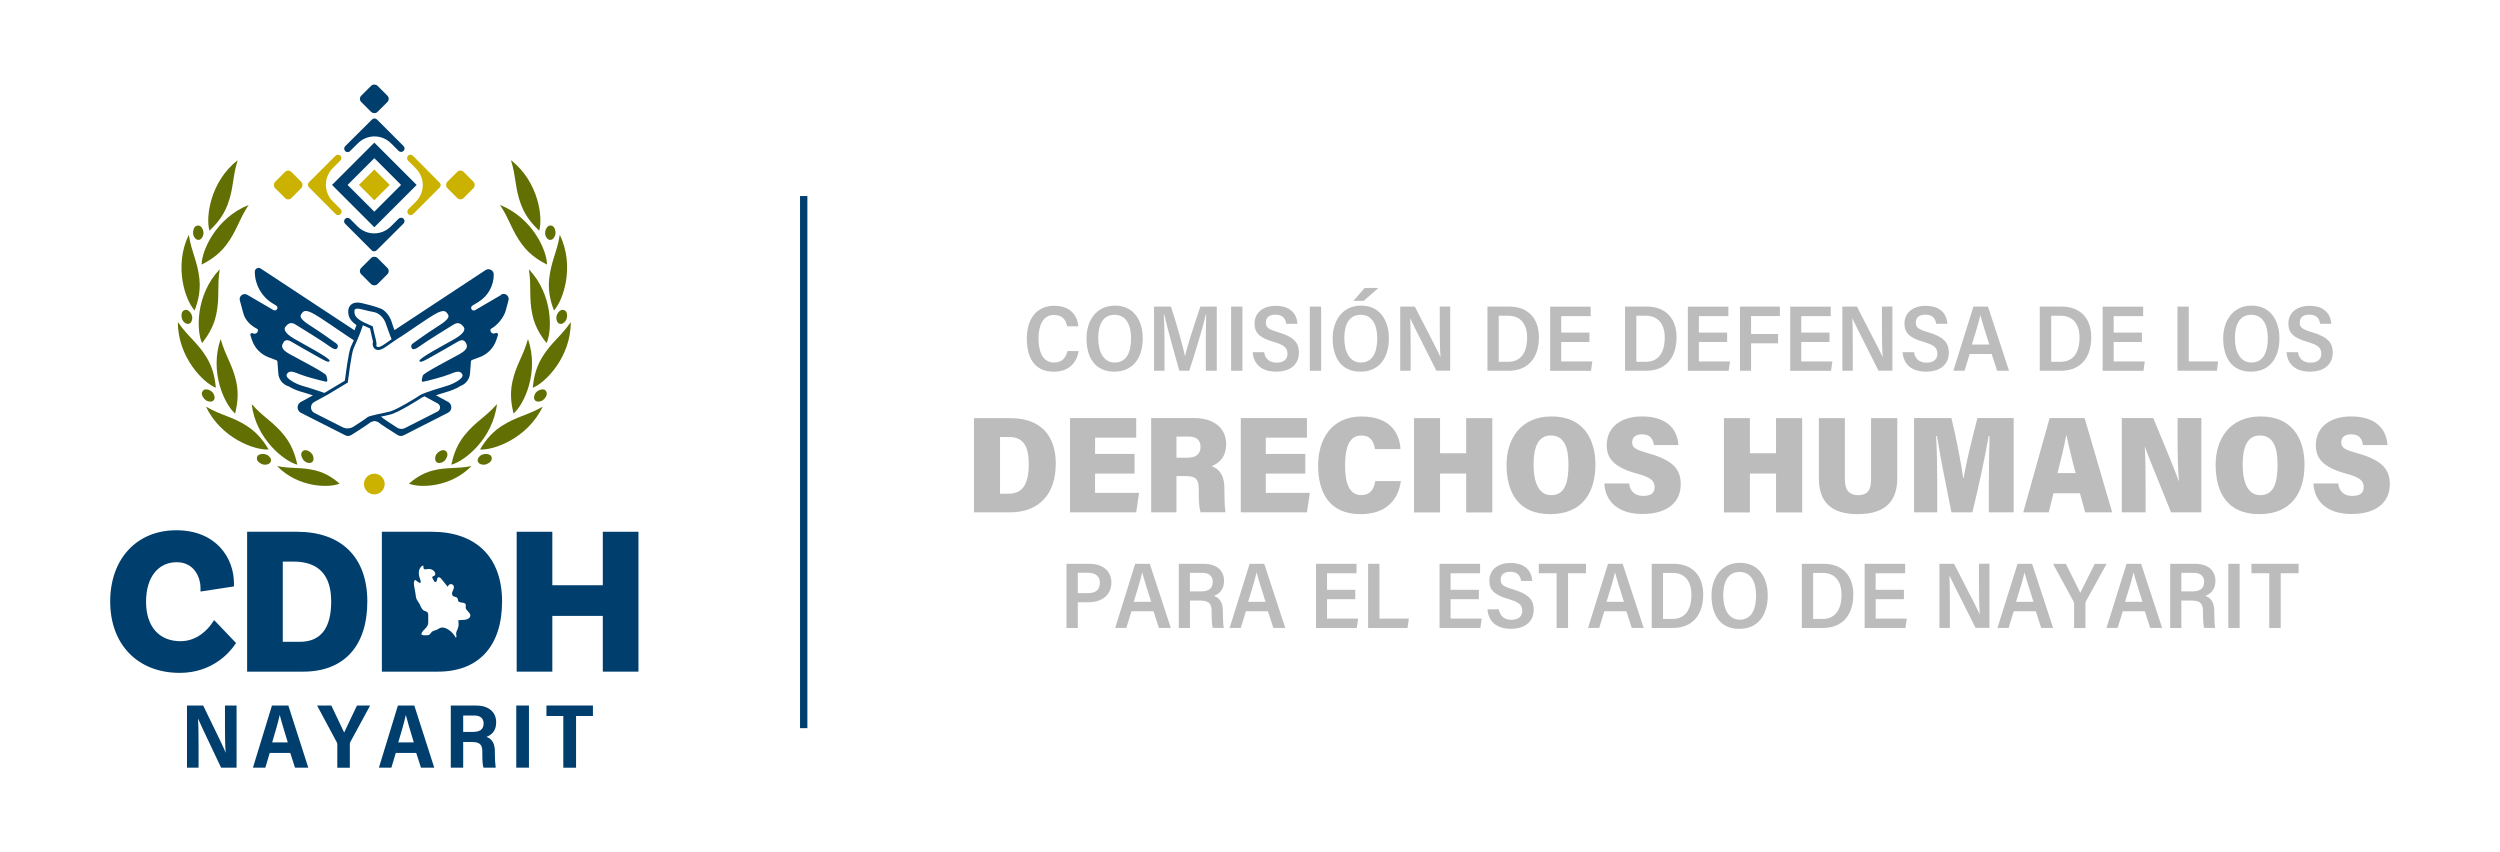 <?xml version="1.0" encoding="UTF-8"?>
<svg xmlns="http://www.w3.org/2000/svg" xmlns:i="http://ns.adobe.com/AdobeIllustrator/10.0/" id="Capa_1" version="1.1" viewBox="0 0 364.59 124.27">
  <defs>
    <style>
      .st0 {
        fill: #616f03;
      }

      .st1 {
        fill: #cbb200;
      }

      .st2 {
        fill: none;
        stroke: #003e6e;
        stroke-miterlimit: 10;
        stroke-width: 1.07px;
      }

      .st3 {
        fill: #003e6e;
      }

      .st4 {
        fill: #bcbcbc;
      }
    </style>
  </defs>
  <g>
    <g>
      <path class="st3" d="M73.11,43l-3.82,2.23c-.17.1-.4.05-.51-.11-.13-.18-.08-.44.11-.55l.87-.53c1.4-.85,2.25-2.37,2.25-4h0c0-.62-.68-.99-1.2-.65-3.3,2.18-11.61,7.65-13.28,8.75-.14-.37-.27-.72-.37-1.05,0-.03-.01-.05-.02-.08-.13-.48-.49-1.19-1.13-1.72-.15-.13-.33-.23-.51-.3-.93-.36-2.18-.66-2.75-.79-.23-.05-.44-.08-.64-.08-.9,0-1.27.61-1.32,1.13-.08.93.35,1.58,1.19,2.15-.09.26-.18.51-.28.77-1.59-1.04-10.61-6.99-13.68-9.01-.37-.24-.86.02-.86.46h0c0,1.89.98,3.64,2.59,4.62l.53.32c.19.12.24.37.11.55-.12.16-.34.21-.51.11l-3.82-2.23c-.57-.33-1.26.19-1.08.83l.51,1.88c.28,1.02,1.06,1.77,2,2.25.08.04.13.12.13.21.01.37-.38.62-.72.46l-.04-.02c-.2-.1-.41.09-.34.3l.24.72c.39,1.14,1.27,2.05,2.4,2.48l1.14.43c.09.03.15.12.16.21l.13,1.73c.06.84.61,1.56,1.4,1.84l.14.05c.74.45,1.55.7,1.56.7.48.13,1.24.37,1.95.6l-1.75.95c-.19.11-.36.27-.43.48-.16.45.04.92.43,1.11l6.46,3.28c.13.06.27.1.4.1.17,0,.33-.05.48-.14,1.09-.69,2.42-1.54,2.85-1.89.1-.04.3-.1.53-.16.23.06.43.11.53.16.42.35,1.76,1.21,2.85,1.89.14.09.31.14.48.14.14,0,.28-.03.4-.1l6.43-3.27c.2-.1.37-.26.45-.47.18-.44-.01-.92-.4-1.13l-1.78-.97c.72-.23,1.47-.46,1.95-.6.01,0,.9-.28,1.67-.77.77-.29,1.3-1,1.36-1.83l.13-1.73c0-.1.07-.18.16-.21l1.14-.43c1.13-.42,2.01-1.33,2.4-2.48l.24-.72c.07-.21-.14-.4-.34-.3l-.04.02c-.34.17-.73-.09-.72-.47,0-.09.07-.16.14-.21.89-.47,1.83-1.65,2.09-2.61l.41-1.51c.17-.64-.52-1.16-1.08-.83M51.69,45.32c.06-.67,1.28-.08,2.73.17,1.45.25,1.87,1.76,1.87,1.76,0,0,.44,1.28.66,1.84,0,0,0,0,0-.01.06.14.11.27.16.39-.53.36-1.03.71-1.03.72-.15.1-.6.42-.92.42-.11,0-.18-.03-.25-.12-.01-.01-.02-.03-.03-.05.04-.16.04-.34,0-.56h0s0,0,0,0c-.08-.51-.31-1.21-.52-2.29,0,0,0,0,0,0-.08-.03-.15-.06-.22-.09h0c-.38-.16-.71-.31-1.01-.46,0,0-.01,0-.02,0-1.33-.68-1.46-1.16-1.41-1.7M43.95,56.22c-.59-.17-2.46-1.01-2.12-1.65.34-.64,1.05-.33,1.94.03.89.36,3.24.96,3.75,1.06.38.07.17-.54.06-.91-.11-.37-4.03-2.39-5.39-3.14-1.36-.75-1.06-1.28-.93-1.54.12-.26.41-.72,1.18-.27.77.45,2.85,1.65,4.21,2.4.95.52,1.3.7,1.42.43.17-.37-3.78-2.41-5.2-3.25-1.42-.84-1.5-1.41-1.23-1.74.27-.33.7-.8,1.45-.32.75.48,4.02,2.47,4.78,3.05.76.58,1.12.64,1.28.45.16-.19.2-.52-.12-.74-.32-.22-2.03-1.48-3.72-2.55-1.69-1.06-1.57-1.43-1.35-1.75.22-.32.43-.7,1.54-.15,1.11.54,4.9,3.24,5.24,3.43.14.08.48.3.86.56-.23.53-.4.9-.44.98-.31.65-.73,3.85-.86,4.91l-2.75,1.65-.25.14c-1.05-.39-2.89-.95-3.35-1.08M63.82,58.83c.48.26.47.94-.02,1.19l-4.75,2.41c-.36.18-.78.16-1.11-.05-.75-.48-2.04-1.31-2.24-1.51-.03-.03-.09-.07-.18-.1.05-.01.1-.02.14-.03.51-.11.99-.21,1.36-.31,1.09-.3,4.08-2.15,4.5-2.45.06-.04.2-.1.39-.18l1.9,1.03ZM67.06,51.62c-1.36.75-5.28,2.77-5.39,3.14-.11.37-.32.98.06.91.51-.1,2.86-.7,3.75-1.06.89-.36,1.6-.67,1.94-.03.34.64-1.53,1.48-2.12,1.65-.59.17-3.6,1.08-4.03,1.39s-3.35,2.11-4.36,2.38c-1.01.28-3.08.6-3.35.87-.18.17-1.24.86-2,1.35-.49.31-1.1.34-1.61.08l-4.1-2.08c-.65-.33-.66-1.25-.02-1.6l1.95-1.06,2.94-1.77s.53-4.32.85-4.99c.2-.43.87-1.9,1.36-3.37.3.15.64.31,1.04.48.1.49.21.98.29,1.33.05.22.1.41.13.54,0,0,0,.02,0,.02-.07.41-.05.71.16.96.52.63,1.39.05,1.77-.22.39-.27,1.84-1.28,2.19-1.47.35-.19,4.13-2.88,5.24-3.43,1.11-.54,1.32-.17,1.54.15.22.32.33.69-1.36,1.75-1.69,1.06-3.4,2.33-3.72,2.55-.32.22-.28.55-.12.74.16.19.52.13,1.28-.45.76-.58,4.02-2.57,4.78-3.05.75-.48,1.18,0,1.45.32.27.33.19.9-1.23,1.74-1.42.84-5.37,2.88-5.2,3.25.12.27.48.09,1.42-.43,1.36-.75,3.44-1.95,4.21-2.4.77-.45,1.06,0,1.18.27.12.26.42.8-.93,1.54"></path>
      <g>
        <g>
          <path class="st0" d="M79.61,33.43c.18-.34.37-.57.72-.54.34.03.52.27.61.57.14.47.1.92-.24,1.3-.28.31-.68.3-.94-.03-.33-.42-.32-.89-.15-1.3"></path>
          <path class="st0" d="M65.82,67.77c1.88-.48,6.04-3.73,6.66-8.84-1.79,2.01-3.11,2.53-4.76,4.58-1.37,1.71-1.72,3.52-1.9,4.26Z"></path>
          <path class="st0" d="M59.65,70.53c1.52.65,6.04.6,9.11-2.56-2.26.44-3.43.11-5.61.64-1.82.45-2.99,1.5-3.5,1.91Z"></path>
          <path class="st0" d="M70,65.55c1.93.15,6.92-1.59,9.14-6.24-2.34,1.33-3.76,1.4-5.97,2.81-1.84,1.18-2.76,2.78-3.17,3.43Z"></path>
          <path class="st0" d="M74.89,60.31c1.48-1.25,3.8-5.99,2.11-10.87-.73,2.59-1.69,3.64-2.27,6.2-.48,2.13,0,3.91.16,4.67Z"></path>
          <path class="st0" d="M77.7,56.55c1.8-.7,5.55-4.43,5.54-9.58-1.53,2.21-2.79,2.89-4.17,5.12-1.15,1.86-1.28,3.7-1.37,4.46Z"></path>
          <path class="st0" d="M79.7,50.04c.83-1.75.98-7.03-2.57-10.77.41,2.66-.03,4.01.5,6.58.44,2.14,1.61,3.57,2.07,4.18Z"></path>
          <path class="st0" d="M80.78,45.28c1.33-1.41,3.09-6.39.86-11.04-.43,2.65-1.26,3.81-1.55,6.42-.24,2.18.44,3.89.69,4.62Z"></path>
          <path class="st0" d="M79.77,38.58c.02-1.94-2.06-6.79-6.85-8.69,1.48,2.24,1.66,3.66,3.22,5.77,1.3,1.76,2.96,2.56,3.64,2.93Z"></path>
          <path class="st0" d="M78.63,33.64c.57-1.85-.05-7.1-4.11-10.28.79,2.57.55,3.98,1.45,6.44.75,2.06,2.11,3.29,2.66,3.84Z"></path>
          <path class="st0" d="M81.42,45.56c.26-.29.5-.46.83-.34.32.11.44.39.45.7.02.49-.13.92-.56,1.2-.35.23-.74.12-.9-.26-.21-.49-.09-.94.18-1.3"></path>
          <path class="st0" d="M78.72,56.86c.37-.11.67-.13.88.14.21.26.17.56.02.84-.24.43-.59.71-1.1.73-.42.01-.69-.28-.63-.7.08-.53.42-.85.83-1.01"></path>
          <path class="st0" d="M70.96,66.2c.38.05.66.16.74.5.08.33-.08.58-.34.77-.4.29-.84.4-1.31.2-.38-.16-.51-.55-.28-.9.29-.45.74-.59,1.18-.57"></path>
          <path class="st0" d="M64.16,65.78c.35-.16.64-.21.89.03.25.23.24.53.13.83-.18.46-.49.79-1,.87-.41.07-.72-.19-.72-.61,0-.53.3-.89.69-1.11"></path>
        </g>
        <g>
          <path class="st0" d="M29.56,33.43c-.18-.34-.37-.57-.72-.54-.34.03-.52.27-.61.57-.14.47-.1.92.24,1.3.28.31.68.3.94-.03.33-.42.32-.89.15-1.3"></path>
          <path class="st0" d="M43.36,67.77c-1.88-.48-6.04-3.73-6.66-8.84,1.79,2.01,3.11,2.53,4.76,4.58,1.37,1.71,1.72,3.52,1.9,4.26Z"></path>
          <path class="st0" d="M49.52,70.53c-1.52.65-6.04.6-9.11-2.56,2.26.44,3.43.11,5.61.64,1.82.45,2.99,1.5,3.5,1.91Z"></path>
          <path class="st0" d="M39.18,65.55c-1.93.15-6.92-1.59-9.14-6.24,2.34,1.33,3.76,1.4,5.97,2.81,1.84,1.18,2.76,2.78,3.17,3.43Z"></path>
          <path class="st0" d="M34.29,60.31c-1.48-1.25-3.8-5.99-2.11-10.87.73,2.59,1.69,3.64,2.27,6.2.48,2.13,0,3.91-.16,4.67Z"></path>
          <path class="st0" d="M31.48,56.55c-1.8-.7-5.55-4.43-5.54-9.58,1.53,2.21,2.79,2.89,4.17,5.12,1.15,1.86,1.28,3.7,1.37,4.46Z"></path>
          <path class="st0" d="M29.47,50.04c-.83-1.75-.98-7.03,2.57-10.77-.41,2.66.03,4.01-.5,6.58-.44,2.14-1.61,3.57-2.07,4.18Z"></path>
          <path class="st0" d="M28.39,45.28c-1.33-1.41-3.09-6.39-.86-11.04.43,2.65,1.26,3.81,1.55,6.42.24,2.18-.44,3.89-.69,4.62Z"></path>
          <path class="st0" d="M29.41,38.58c-.02-1.94,2.06-6.79,6.85-8.69-1.48,2.24-1.66,3.66-3.22,5.77-1.3,1.76-2.96,2.56-3.64,2.93Z"></path>
          <path class="st0" d="M30.55,33.64c-.57-1.85.05-7.1,4.11-10.28-.79,2.57-.55,3.98-1.45,6.44-.75,2.06-2.11,3.29-2.66,3.84Z"></path>
          <path class="st0" d="M27.75,45.56c-.26-.29-.5-.46-.83-.34-.32.11-.44.39-.45.7-.02.49.13.92.56,1.2.35.23.74.12.9-.26.21-.49.09-.94-.18-1.3"></path>
          <path class="st0" d="M30.46,56.86c-.37-.11-.67-.13-.88.14-.21.26-.17.56-.02.84.24.43.59.71,1.1.73.42.01.69-.28.63-.7-.08-.53-.42-.85-.83-1.01"></path>
          <path class="st0" d="M38.22,66.2c-.38.05-.66.16-.74.5-.08.33.08.58.34.77.4.29.84.4,1.31.2.38-.16.51-.55.28-.9-.29-.45-.74-.59-1.18-.57"></path>
          <path class="st0" d="M45.02,65.78c-.35-.16-.64-.21-.89.03-.25.23-.24.53-.13.83.18.46.49.79,1,.87.41.07.72-.19.72-.61,0-.53-.3-.89-.69-1.11"></path>
        </g>
      </g>
      <g>
        <path class="st3" d="M54.56,36.66c-.13,0-.26-.05-.35-.15l-3.88-3.88c-.2-.2-.2-.51,0-.71.2-.2.51-.2.71,0l1.11,1.11c1.34,1.34,3.5,1.34,4.84,0l1.15-1.14c.2-.19.51-.19.71,0,.19.2.19.51,0,.71l-3.92,3.9c-.1.1-.22.15-.35.15Z"></path>
        <path class="st3" d="M50.69,22.18c-.13,0-.26-.05-.35-.15-.19-.2-.19-.51,0-.71l3.92-3.9c.2-.19.51-.19.71,0l3.88,3.88c.2.2.2.51,0,.71-.2.2-.51.2-.71,0l-1.11-1.11c-1.34-1.34-3.5-1.34-4.84,0l-1.15,1.14c-.1.1-.22.15-.35.15Z"></path>
        <path class="st1" d="M59.9,31.37c-.14,0-.28-.06-.38-.17-.17-.19-.14-.51.04-.7l1.09-1.09c1.34-1.34,1.34-3.5,0-4.84l-1.14-1.15c-.2-.2-.19-.52.01-.72s.52-.17.71.03l3.89,3.91c.19.2.19.51,0,.71l-3.88,3.88c-.1.1-.23.15-.35.15Z"></path>
        <rect class="st1" x="40.36" y="25.3" width="3.35" height="3.35" rx=".65" ry=".65" transform="translate(31.38 -21.82) rotate(45)"></rect>
        <rect class="st1" x="65.47" y="25.3" width="3.35" height="3.35" rx=".65" ry=".65" transform="translate(38.74 -39.58) rotate(45)"></rect>
        <rect class="st3" x="52.91" y="37.85" width="3.35" height="3.35" rx=".65" ry=".65" transform="translate(-11.96 50.18) rotate(-45)"></rect>
        <rect class="st3" x="52.91" y="12.74" width="3.35" height="3.35" rx=".65" ry=".65" transform="translate(5.8 42.82) rotate(-45)"></rect>
        <path class="st3" d="M54.59,33.14l-6.17-6.17,6.17-6.17,6.17,6.17-6.17,6.17ZM50.69,26.97l3.9,3.9,3.9-3.9-3.9-3.9-3.9,3.9Z"></path>
        <rect class="st1" x="53" y="25.38" width="3.17" height="3.17" transform="translate(35.06 -30.7) rotate(45)"></rect>
        <path class="st1" d="M49.3,31.37c-.13,0-.26-.05-.35-.15l-3.9-3.92c-.19-.2-.19-.51,0-.71l3.88-3.88c.2-.2.52-.19.72.01s.17.52-.03.71l-1.09,1.09c-1.34,1.34-1.34,3.5,0,4.84l1.14,1.15c.19.2.19.51,0,.71-.1.1-.22.15-.35.15Z"></path>
      </g>
      <circle class="st1" cx="54.59" cy="70.59" r="1.51"></circle>
    </g>
    <g>
      <g>
        <path class="st3" d="M30.86,90.97c-.54.76-2.07,2.54-4.53,2.54-3.15,0-5.03-2.15-5.03-5.76s1.8-5.76,4.47-5.76,3.47,2.4,3.47,3.68v.6l4.88-.75v-.45c0-3.73-2.63-7.74-8.41-7.74s-9.64,4.18-9.64,10.4,3.98,10.4,10.14,10.4c4.82,0,7.32-3.07,7.97-4.01l.24-.35-3.19-3.34-.36.51Z"></path>
        <path class="st3" d="M43.31,77.55h-7.27v20.4h8.18c5.94,0,9.35-3.73,9.35-10.23s-3.83-10.17-10.26-10.17ZM41.25,81.9h1.56c3.65,0,5.49,1.96,5.49,5.82s-1.5,5.88-4.59,5.88h-2.47v-11.69Z"></path>
        <polygon class="st3" points="87.91 77.55 87.91 85.35 80.55 85.35 80.55 77.55 75.35 77.55 75.35 97.95 80.55 97.95 80.55 89.82 87.91 89.82 87.91 97.95 93.11 97.95 93.11 77.55 87.91 77.55"></polygon>
        <path class="st3" d="M62.96,77.55h-7.27v20.4h8.18c5.94,0,9.35-3.73,9.35-10.23s-3.83-10.17-10.26-10.17ZM67.86,90.38c-.35.05-.71,0-1.04.1.11.41.08.84-.07,1.23-.1.24-.24.47-.23.73.01.2.11.44-.03.58-.26-.47-.63-.89-1.08-1.19-.38-.25-.87-.42-1.28-.23-.14.06-.26.17-.4.23-.24.12-.54.13-.74.31-.16.14-.25.37-.44.46-.12.05-.25.05-.38.04-.28-.02-.4.1-.74-.13.18-.56.45-.64.72-.99.1-.13.2-.26.25-.41.06-.16.06-.34.05-.51,0-.31,0-.62,0-.92,0-.11,0-.21-.06-.31-.11-.2-.38-.22-.58-.33-.35-.2-.45-.64-.64-.99-.12-.21-.28-.4-.39-.62-.12-.25-.15-.54-.18-.82-.08-.68-.47-1.8-.05-2.04.18.13.36.25.53.38.04.03.09.06.14.06.16,0,.16-.23.1-.39-.14-.38-.27-.78-.24-1.18.02-.41.24-.82.62-.98.11.14,0,.37.12.5.11.13.31.06.47.03.37-.08.77.04,1.03.32.17.19.24.53.03.65-.1.06-.24.06-.29.17-.05.09,0,.19.05.28l.21.35s.05.08.09.11c.13.08.28-.09.31-.25.03-.16.04-.35.18-.42.17-.08.34.07.45.21.32.39.64.78.96,1.18.02-.23.25-.43.48-.41.23.02.43.24.41.47-.02.38-.44.79-.21,1.18.16.27.58.15.73.42.09.15.02.33.16.47.09.09.24.11.36.14.22.04.58.02.67.29.05.14,0,.3,0,.46.03.44.65.67.68,1.12.02.35-.36.6-.71.64Z"></path>
      </g>
      <g>
        <path class="st3" d="M27.27,111.95v-9.06h2.36c2.69,5.52,3.12,6.42,3.26,6.85h.02c-.09-1.08-.1-2.56-.1-4.04v-2.81h1.69v9.06h-2.26c-2.89-6.07-3.21-6.8-3.35-7.14h-.01c.07,1.15.08,2.71.08,4.33v2.81h-1.68Z"></path>
        <path class="st3" d="M39.34,109.8l-.64,2.15h-1.81c.12-.35,2.64-8.66,2.77-9.06h2.39l2.91,9.06h-1.94l-.69-2.15h-2.99ZM41.97,108.27c-.56-1.84-.96-3.13-1.16-3.98h-.02c-.22,1.01-.63,2.42-1.1,3.98h2.28Z"></path>
        <path class="st3" d="M49.19,111.95v-3.42c0-.1-.02-.2-.08-.29l-2.87-5.35h2.08c.64,1.37,1.47,3.09,1.87,3.94.59-1.29,1.28-2.68,1.87-3.94h1.92l-2.89,5.32c-.05.09-.07.15-.07.28v3.47h-1.85Z"></path>
        <path class="st3" d="M57.72,109.8l-.64,2.15h-1.82c.12-.35,2.64-8.66,2.77-9.06h2.39l2.91,9.06h-1.94l-.69-2.15h-2.99ZM60.35,108.27c-.56-1.84-.95-3.13-1.16-3.98h-.01c-.22,1.01-.63,2.42-1.1,3.98h2.28Z"></path>
        <path class="st3" d="M67.55,108.21v3.74h-1.81v-9.06h3.69c1.71,0,2.93.85,2.93,2.45,0,1.24-.65,1.83-1.41,2.12.9.35,1.22,1.06,1.22,2.18v.24c0,.8.05,1.57.12,2.07h-1.78c-.13-.38-.17-.99-.17-2.1v-.24c0-1.04-.38-1.4-1.56-1.4h-1.23ZM67.55,106.74h1.38c.88,0,1.6-.24,1.6-1.24,0-.84-.61-1.15-1.35-1.15h-1.63v2.39Z"></path>
        <path class="st3" d="M77.14,102.89v9.06h-1.85v-9.06h1.85Z"></path>
        <path class="st3" d="M82.15,104.42h-2.46v-1.53h6.78v1.53h-2.46v7.54h-1.86v-7.54Z"></path>
      </g>
    </g>
  </g>
  <g>
    <path class="st4" d="M157.31,51.2c-.26,1.55-1.29,3.01-3.63,3.01-2.88,0-3.93-2.12-3.93-4.84s1.3-4.78,4.01-4.78c2.4,0,3.38,1.51,3.5,3h-1.63c-.2-.88-.61-1.66-1.93-1.66-1.65,0-2.25,1.65-2.25,3.43s.53,3.51,2.27,3.51c1.3,0,1.74-.85,1.96-1.67h1.63Z"></path>
    <path class="st4" d="M166.65,49.34c0,2.69-1.28,4.86-4.16,4.86s-4.04-2.17-4.04-4.88c0-2.35,1.26-4.75,4.16-4.75,2.74,0,4.04,2.18,4.04,4.76ZM160.16,49.33c0,1.98.79,3.54,2.4,3.54,1.73,0,2.39-1.49,2.39-3.53,0-1.87-.67-3.43-2.41-3.43s-2.38,1.52-2.38,3.41Z"></path>
    <path class="st4" d="M175.85,50.41c0-1.64.02-3.5.06-4.53h-.06c-.42,1.85-1.55,5.53-2.41,8.19h-1.45c-.64-2.24-1.79-6.35-2.2-8.22h-.07c.08,1.09.11,3.14.11,4.75v3.47h-1.53v-9.36h2.47c.78,2.39,1.76,5.84,2.04,7.21h.02c.2-1.11,1.42-4.81,2.23-7.21h2.39v9.36h-1.6v-3.66Z"></path>
    <path class="st4" d="M181.19,44.71v9.36h-1.65v-9.36h1.65Z"></path>
    <path class="st4" d="M184.35,51.35c.15.98.8,1.54,1.83,1.54s1.58-.5,1.58-1.29c0-.91-.5-1.29-1.96-1.72-2.1-.6-2.84-1.33-2.84-2.68,0-1.65,1.3-2.6,3.07-2.6,2.17,0,3.09,1.17,3.19,2.62h-1.63c-.13-.78-.53-1.33-1.59-1.33-.93,0-1.39.44-1.39,1.16,0,.76.47,1.01,1.86,1.42,2.36.7,2.96,1.63,2.96,2.95,0,1.54-1.03,2.78-3.35,2.78-2.01,0-3.27-1.03-3.39-2.84h1.64Z"></path>
    <path class="st4" d="M192.67,44.71v9.36h-1.65v-9.36h1.65Z"></path>
    <path class="st4" d="M202.55,49.34c0,2.69-1.28,4.86-4.16,4.86s-4.04-2.17-4.04-4.88c0-2.35,1.27-4.75,4.16-4.75,2.74,0,4.04,2.18,4.04,4.76ZM196.05,49.33c0,1.98.79,3.54,2.4,3.54,1.73,0,2.4-1.49,2.4-3.53,0-1.87-.67-3.43-2.42-3.43s-2.38,1.52-2.38,3.41ZM201.02,41.99l-2.14,1.89h-1.51l1.65-1.89h2.01Z"></path>
    <path class="st4" d="M204.2,54.07v-9.36h2.13c3.1,6.02,3.57,6.94,3.73,7.37h.02c-.09-1.16-.11-2.68-.11-4.21v-3.17h1.52v9.36h-2.02c-3.33-6.59-3.65-7.28-3.81-7.64h-.01c.07,1.19.07,2.79.07,4.47v3.18h-1.52Z"></path>
    <path class="st4" d="M216.91,44.71h3.19c2.68,0,4.33,1.66,4.33,4.47,0,3.05-1.62,4.89-4.43,4.89h-3.08v-9.36ZM218.57,52.76h1.39c1.82,0,2.75-1.32,2.75-3.54,0-1.93-.95-3.17-2.73-3.17h-1.41v6.71Z"></path>
    <path class="st4" d="M231.8,49.88h-4.12v2.83h4.54l-.2,1.37h-5.95v-9.36h5.91v1.38h-4.3v2.41h4.12v1.38Z"></path>
    <path class="st4" d="M236.98,44.71h3.19c2.68,0,4.33,1.66,4.33,4.47,0,3.05-1.62,4.89-4.43,4.89h-3.08v-9.36ZM238.64,52.76h1.39c1.82,0,2.75-1.32,2.75-3.54,0-1.93-.95-3.17-2.73-3.17h-1.41v6.71Z"></path>
    <path class="st4" d="M251.88,49.88h-4.12v2.83h4.54l-.2,1.37h-5.95v-9.36h5.91v1.38h-4.3v2.41h4.12v1.38Z"></path>
    <path class="st4" d="M253.75,44.71h5.82v1.38h-4.2v2.62h3.94v1.36h-3.94v4h-1.62v-9.36Z"></path>
    <path class="st4" d="M266.81,49.88h-4.12v2.83h4.54l-.2,1.37h-5.95v-9.36h5.91v1.38h-4.3v2.41h4.12v1.38Z"></path>
    <path class="st4" d="M268.68,54.07v-9.36h2.13c3.1,6.02,3.57,6.94,3.73,7.37h.02c-.09-1.16-.1-2.68-.1-4.21v-3.17h1.52v9.36h-2.03c-3.33-6.59-3.65-7.28-3.81-7.64h-.01c.07,1.19.07,2.79.07,4.47v3.18h-1.52Z"></path>
    <path class="st4" d="M279.13,51.35c.15.98.8,1.54,1.83,1.54s1.58-.5,1.58-1.29c0-.91-.5-1.29-1.96-1.72-2.1-.6-2.84-1.33-2.84-2.68,0-1.65,1.3-2.6,3.07-2.6,2.17,0,3.09,1.17,3.19,2.62h-1.63c-.13-.78-.53-1.33-1.59-1.33-.93,0-1.39.44-1.39,1.16,0,.76.47,1.01,1.86,1.42,2.36.7,2.96,1.63,2.96,2.95,0,1.54-1.03,2.78-3.35,2.78-2.01,0-3.27-1.03-3.39-2.84h1.64Z"></path>
    <path class="st4" d="M287.25,51.63l-.75,2.44h-1.63c.31-.91,2.58-8.33,2.93-9.36h2.12l3.07,9.36h-1.74l-.79-2.44h-3.21ZM290.11,50.25c-.65-2.07-1.09-3.43-1.29-4.26h-.02c-.24,1.06-.68,2.52-1.23,4.26h2.54Z"></path>
    <path class="st4" d="M297.47,44.71h3.18c2.68,0,4.33,1.66,4.33,4.47,0,3.05-1.62,4.89-4.43,4.89h-3.08v-9.36ZM299.13,52.76h1.39c1.82,0,2.75-1.32,2.75-3.54,0-1.93-.95-3.17-2.73-3.17h-1.4v6.71Z"></path>
    <path class="st4" d="M312.37,49.88h-4.12v2.83h4.54l-.2,1.37h-5.95v-9.36h5.91v1.38h-4.3v2.41h4.12v1.38Z"></path>
    <path class="st4" d="M317.55,44.71h1.65v7.99h4.29l-.19,1.37h-5.75v-9.36Z"></path>
    <path class="st4" d="M332.42,49.34c0,2.69-1.28,4.86-4.16,4.86s-4.04-2.17-4.04-4.88c0-2.35,1.27-4.75,4.16-4.75,2.74,0,4.04,2.18,4.04,4.76ZM325.93,49.33c0,1.98.79,3.54,2.4,3.54,1.73,0,2.4-1.49,2.4-3.53,0-1.87-.67-3.43-2.42-3.43s-2.38,1.52-2.38,3.41Z"></path>
    <path class="st4" d="M335.12,51.35c.15.98.8,1.54,1.83,1.54s1.58-.5,1.58-1.29c0-.91-.51-1.29-1.96-1.72-2.1-.6-2.84-1.33-2.84-2.68,0-1.65,1.3-2.6,3.07-2.6,2.17,0,3.08,1.17,3.19,2.62h-1.63c-.12-.78-.53-1.33-1.59-1.33-.93,0-1.39.44-1.39,1.16,0,.76.47,1.01,1.86,1.42,2.36.7,2.96,1.63,2.96,2.95,0,1.54-1.03,2.78-3.35,2.78-2.01,0-3.27-1.03-3.39-2.84h1.64Z"></path>
  </g>
  <g>
    <path class="st4" d="M155.53,82.22h3.34c1.75,0,3.21.9,3.21,2.73s-1.38,2.88-3.37,2.88h-1.53v3.75h-1.65v-9.36ZM157.19,86.5h1.43c1.09,0,1.78-.39,1.78-1.53,0-1-.71-1.44-1.74-1.44h-1.48v2.96Z"></path>
    <path class="st4" d="M165.01,89.14l-.75,2.44h-1.63c.31-.91,2.58-8.33,2.92-9.36h2.13l3.07,9.36h-1.74l-.79-2.44h-3.21ZM167.88,87.76c-.65-2.07-1.09-3.43-1.29-4.26h-.02c-.24,1.06-.68,2.52-1.23,4.26h2.54Z"></path>
    <path class="st4" d="M173.54,87.58v4h-1.63v-9.36h3.64c1.73,0,2.96.86,2.96,2.49,0,1.3-.72,1.91-1.48,2.19.95.34,1.31,1.09,1.31,2.29v.22c0,.84.04,1.64.13,2.17h-1.6c-.13-.39-.17-1.1-.17-2.19v-.23c0-1.16-.42-1.58-1.75-1.58h-1.4ZM173.54,86.25h1.53c1.01,0,1.79-.28,1.79-1.41,0-.91-.64-1.3-1.53-1.3h-1.8v2.71Z"></path>
    <path class="st4" d="M181.7,89.14l-.75,2.44h-1.63c.31-.91,2.58-8.33,2.92-9.36h2.13l3.07,9.36h-1.74l-.79-2.44h-3.21ZM184.56,87.76c-.65-2.07-1.09-3.43-1.29-4.26h-.02c-.24,1.06-.68,2.52-1.23,4.26h2.54Z"></path>
    <path class="st4" d="M197.65,87.38h-4.12v2.83h4.54l-.2,1.37h-5.95v-9.36h5.91v1.38h-4.3v2.41h4.12v1.38Z"></path>
    <path class="st4" d="M199.52,82.22h1.65v7.99h4.29l-.19,1.37h-5.75v-9.36Z"></path>
    <path class="st4" d="M215.67,87.38h-4.12v2.83h4.54l-.2,1.37h-5.95v-9.36h5.91v1.38h-4.3v2.41h4.12v1.38Z"></path>
    <path class="st4" d="M218.59,88.85c.15.98.8,1.54,1.83,1.54s1.58-.5,1.58-1.29c0-.91-.51-1.29-1.96-1.72-2.1-.6-2.84-1.33-2.84-2.68,0-1.65,1.3-2.6,3.07-2.6,2.17,0,3.08,1.17,3.19,2.62h-1.63c-.12-.78-.53-1.33-1.59-1.33-.93,0-1.39.44-1.39,1.16,0,.76.47,1.01,1.86,1.42,2.36.7,2.96,1.63,2.96,2.95,0,1.54-1.03,2.78-3.35,2.78-2.01,0-3.27-1.03-3.39-2.84h1.64Z"></path>
    <path class="st4" d="M227.01,83.6h-2.6v-1.38h6.88v1.38h-2.61v7.98h-1.67v-7.98Z"></path>
    <path class="st4" d="M233.97,89.14l-.75,2.44h-1.63c.31-.91,2.58-8.33,2.92-9.36h2.13l3.07,9.36h-1.74l-.79-2.44h-3.21ZM236.83,87.76c-.65-2.07-1.09-3.43-1.29-4.26h-.02c-.24,1.06-.68,2.52-1.23,4.26h2.54Z"></path>
    <path class="st4" d="M240.87,82.22h3.19c2.68,0,4.33,1.66,4.33,4.47,0,3.05-1.62,4.89-4.43,4.89h-3.08v-9.36ZM242.53,90.26h1.39c1.82,0,2.75-1.32,2.75-3.54,0-1.93-.95-3.17-2.73-3.17h-1.41v6.71Z"></path>
    <path class="st4" d="M257.8,86.85c0,2.69-1.28,4.86-4.16,4.86s-4.04-2.17-4.04-4.88c0-2.35,1.26-4.75,4.16-4.75,2.74,0,4.04,2.18,4.04,4.76ZM251.31,86.83c0,1.98.79,3.54,2.4,3.54,1.73,0,2.39-1.49,2.39-3.53,0-1.87-.67-3.43-2.41-3.43s-2.38,1.52-2.38,3.41Z"></path>
    <path class="st4" d="M262.76,82.22h3.19c2.68,0,4.33,1.66,4.33,4.47,0,3.05-1.62,4.89-4.43,4.89h-3.08v-9.36ZM264.42,90.26h1.39c1.82,0,2.75-1.32,2.75-3.54,0-1.93-.95-3.17-2.73-3.17h-1.41v6.71Z"></path>
    <path class="st4" d="M277.66,87.38h-4.12v2.83h4.54l-.2,1.37h-5.95v-9.36h5.91v1.38h-4.3v2.41h4.12v1.38Z"></path>
    <path class="st4" d="M282.84,91.58v-9.36h2.13c3.1,6.02,3.57,6.94,3.73,7.37h.02c-.09-1.16-.11-2.68-.11-4.21v-3.17h1.52v9.36h-2.02c-3.33-6.59-3.65-7.28-3.81-7.64h-.01c.07,1.19.07,2.79.07,4.47v3.18h-1.52Z"></path>
    <path class="st4" d="M293.68,89.14l-.75,2.44h-1.63c.31-.91,2.58-8.33,2.93-9.36h2.12l3.07,9.36h-1.74l-.79-2.44h-3.21ZM296.55,87.76c-.65-2.07-1.09-3.43-1.29-4.26h-.02c-.24,1.06-.68,2.52-1.23,4.26h2.54Z"></path>
    <path class="st4" d="M302.48,91.58v-3.58c0-.1-.02-.2-.08-.28l-2.99-5.49h1.87c.7,1.43,1.7,3.39,2.1,4.22.65-1.34,1.45-2.87,2.11-4.22h1.73l-3.02,5.47c-.05.08-.07.15-.07.27v3.62h-1.65Z"></path>
    <path class="st4" d="M309.58,89.14l-.75,2.44h-1.63c.31-.91,2.58-8.33,2.93-9.36h2.12l3.07,9.36h-1.74l-.79-2.44h-3.21ZM312.45,87.76c-.65-2.07-1.09-3.43-1.29-4.26h-.02c-.24,1.06-.68,2.52-1.23,4.26h2.54Z"></path>
    <path class="st4" d="M318.12,87.58v4h-1.63v-9.36h3.64c1.73,0,2.96.86,2.96,2.49,0,1.3-.72,1.91-1.48,2.19.95.34,1.31,1.09,1.31,2.29v.22c0,.84.04,1.64.13,2.17h-1.6c-.13-.39-.17-1.1-.17-2.19v-.23c0-1.16-.42-1.58-1.75-1.58h-1.4ZM318.12,86.25h1.53c1.01,0,1.79-.28,1.79-1.41,0-.91-.64-1.3-1.53-1.3h-1.79v2.71Z"></path>
    <path class="st4" d="M326.62,82.22v9.36h-1.65v-9.36h1.65Z"></path>
    <path class="st4" d="M330.95,83.6h-2.61v-1.38h6.88v1.38h-2.61v7.98h-1.67v-7.98Z"></path>
  </g>
  <g>
    <path class="st4" d="M142.04,60.98h5.31c4.46,0,6.62,2.6,6.62,6.63,0,4.41-2.39,7.11-6.69,7.11h-5.24v-13.75ZM145.84,72h1.26c1.99,0,2.93-1.34,2.93-4.33,0-2.59-.78-3.94-2.89-3.94h-1.3v8.27Z"></path>
    <path class="st4" d="M165.46,69.07h-5.76v2.81h6.42l-.42,2.84h-9.65v-13.75h9.65v2.86h-6v2.37h5.76v2.86Z"></path>
    <path class="st4" d="M171.57,69.44v5.28h-3.69v-13.75h6.27c3.02,0,4.67,1.59,4.67,3.77,0,1.85-.94,2.77-2.12,3.24,1.43.55,1.86,1.71,1.86,3.29v.42c0,1.15.05,2.35.16,3.02h-3.63c-.2-.57-.27-1.45-.27-3.02v-.39c0-1.44-.47-1.87-1.93-1.87h-1.31ZM171.57,66.75h1.59c1.13,0,1.92-.43,1.92-1.59,0-1.08-.72-1.49-1.68-1.49h-1.83v3.08Z"></path>
    <path class="st4" d="M190.36,69.07h-5.76v2.81h6.42l-.42,2.84h-9.65v-13.75h9.65v2.86h-6v2.37h5.76v2.86Z"></path>
    <path class="st4" d="M204.3,70.16c-.38,2.71-2.12,4.82-5.88,4.82-4.64,0-6.19-3.24-6.19-7.1s1.98-7.14,6.33-7.14,5.57,2.64,5.68,4.75h-3.72c-.2-1.05-.54-1.97-2.02-1.97-1.77,0-2.34,1.83-2.34,4.35s.58,4.33,2.35,4.33c1.49,0,1.89-1.1,2.06-2.04h3.73Z"></path>
    <path class="st4" d="M206.22,60.98h3.79v5.12h3.81v-5.12h3.81v13.75h-3.81v-5.67h-3.81v5.67h-3.79v-13.75Z"></path>
    <path class="st4" d="M232.67,67.78c0,4.02-1.89,7.2-6.6,7.2s-6.36-3.21-6.36-7.22c0-3.58,1.92-7.03,6.57-7.03s6.39,3.32,6.39,7.04ZM223.65,67.75c0,2.64.78,4.46,2.56,4.46,1.93,0,2.53-1.68,2.53-4.47,0-2.42-.58-4.23-2.58-4.23-1.82,0-2.51,1.68-2.51,4.24Z"></path>
    <path class="st4" d="M237.59,70.52c.14,1.12.8,1.8,2.05,1.8s1.66-.53,1.66-1.28c0-.99-.66-1.44-2.53-1.96-3.42-.93-4.45-2.23-4.45-4.15,0-2.77,2.25-4.2,5.13-4.2,3.4,0,5.16,1.64,5.32,4.18h-3.58c-.11-.86-.5-1.57-1.72-1.57-.93,0-1.44.43-1.44,1.17,0,.85.61,1.1,2.45,1.62,3.63,1.03,4.63,2.41,4.63,4.49,0,2.62-1.94,4.34-5.59,4.34-3.4,0-5.4-1.7-5.55-4.45h3.62Z"></path>
    <path class="st4" d="M251.41,60.98h3.79v5.12h3.81v-5.12h3.81v13.75h-3.81v-5.67h-3.81v5.67h-3.79v-13.75Z"></path>
    <path class="st4" d="M269.05,60.98v8.91c0,1.21.33,2.32,1.94,2.32s1.88-1.06,1.88-2.32v-8.91h3.82v8.78c0,3.2-1.61,5.22-5.77,5.22s-5.66-2.04-5.66-5.23v-8.77h3.79Z"></path>
    <path class="st4" d="M290.05,70.27c0-2.13.04-5.05.1-6.68h-.13c-.52,2.97-1.49,7.56-2.38,11.13h-3.05c-.69-3.41-1.63-8.1-2.11-11.13h-.13c.11,1.61.17,4.42.17,6.79v4.34h-3.38v-13.75h5.45c.62,2.48,1.44,6.73,1.72,8.74h.07c.32-2.15,1.27-5.91,2-8.74h5.29v13.75h-3.63v-4.45Z"></path>
    <path class="st4" d="M299.47,71.94l-.69,2.78h-3.72l3.85-13.75h5.1l4.02,13.75h-3.94l-.76-2.78h-3.85ZM302.7,68.99c-.56-2.07-1.03-4.05-1.32-5.47h-.06c-.28,1.51-.75,3.51-1.26,5.47h2.64Z"></path>
    <path class="st4" d="M309.43,74.72v-13.75h4.59c2.91,6.96,3.5,8.54,3.67,9.12h.07c-.14-1.61-.19-3.96-.19-6.1v-3.02h3.47v13.75h-4.42c-3.17-7.78-3.63-9.02-3.8-9.53h-.04c.12,1.73.13,4.08.13,6.46v3.07h-3.46Z"></path>
    <path class="st4" d="M336.08,67.78c0,4.02-1.89,7.2-6.6,7.2s-6.36-3.21-6.36-7.22c0-3.58,1.92-7.03,6.57-7.03s6.39,3.32,6.39,7.04ZM327.06,67.75c0,2.64.78,4.46,2.56,4.46,1.93,0,2.53-1.68,2.53-4.47,0-2.42-.58-4.23-2.58-4.23-1.82,0-2.51,1.68-2.51,4.24Z"></path>
    <path class="st4" d="M341,70.52c.14,1.12.8,1.8,2.05,1.8s1.66-.53,1.66-1.28c0-.99-.66-1.44-2.53-1.96-3.42-.93-4.45-2.23-4.45-4.15,0-2.77,2.25-4.2,5.13-4.2,3.4,0,5.16,1.64,5.32,4.18h-3.58c-.11-.86-.5-1.57-1.72-1.57-.93,0-1.44.43-1.44,1.17,0,.85.61,1.1,2.45,1.62,3.63,1.03,4.63,2.41,4.63,4.49,0,2.62-1.94,4.34-5.59,4.34-3.4,0-5.4-1.7-5.55-4.45h3.62Z"></path>
  </g>
  <line class="st2" x1="117.21" y1="28.59" x2="117.21" y2="106.19"></line>
</svg>
